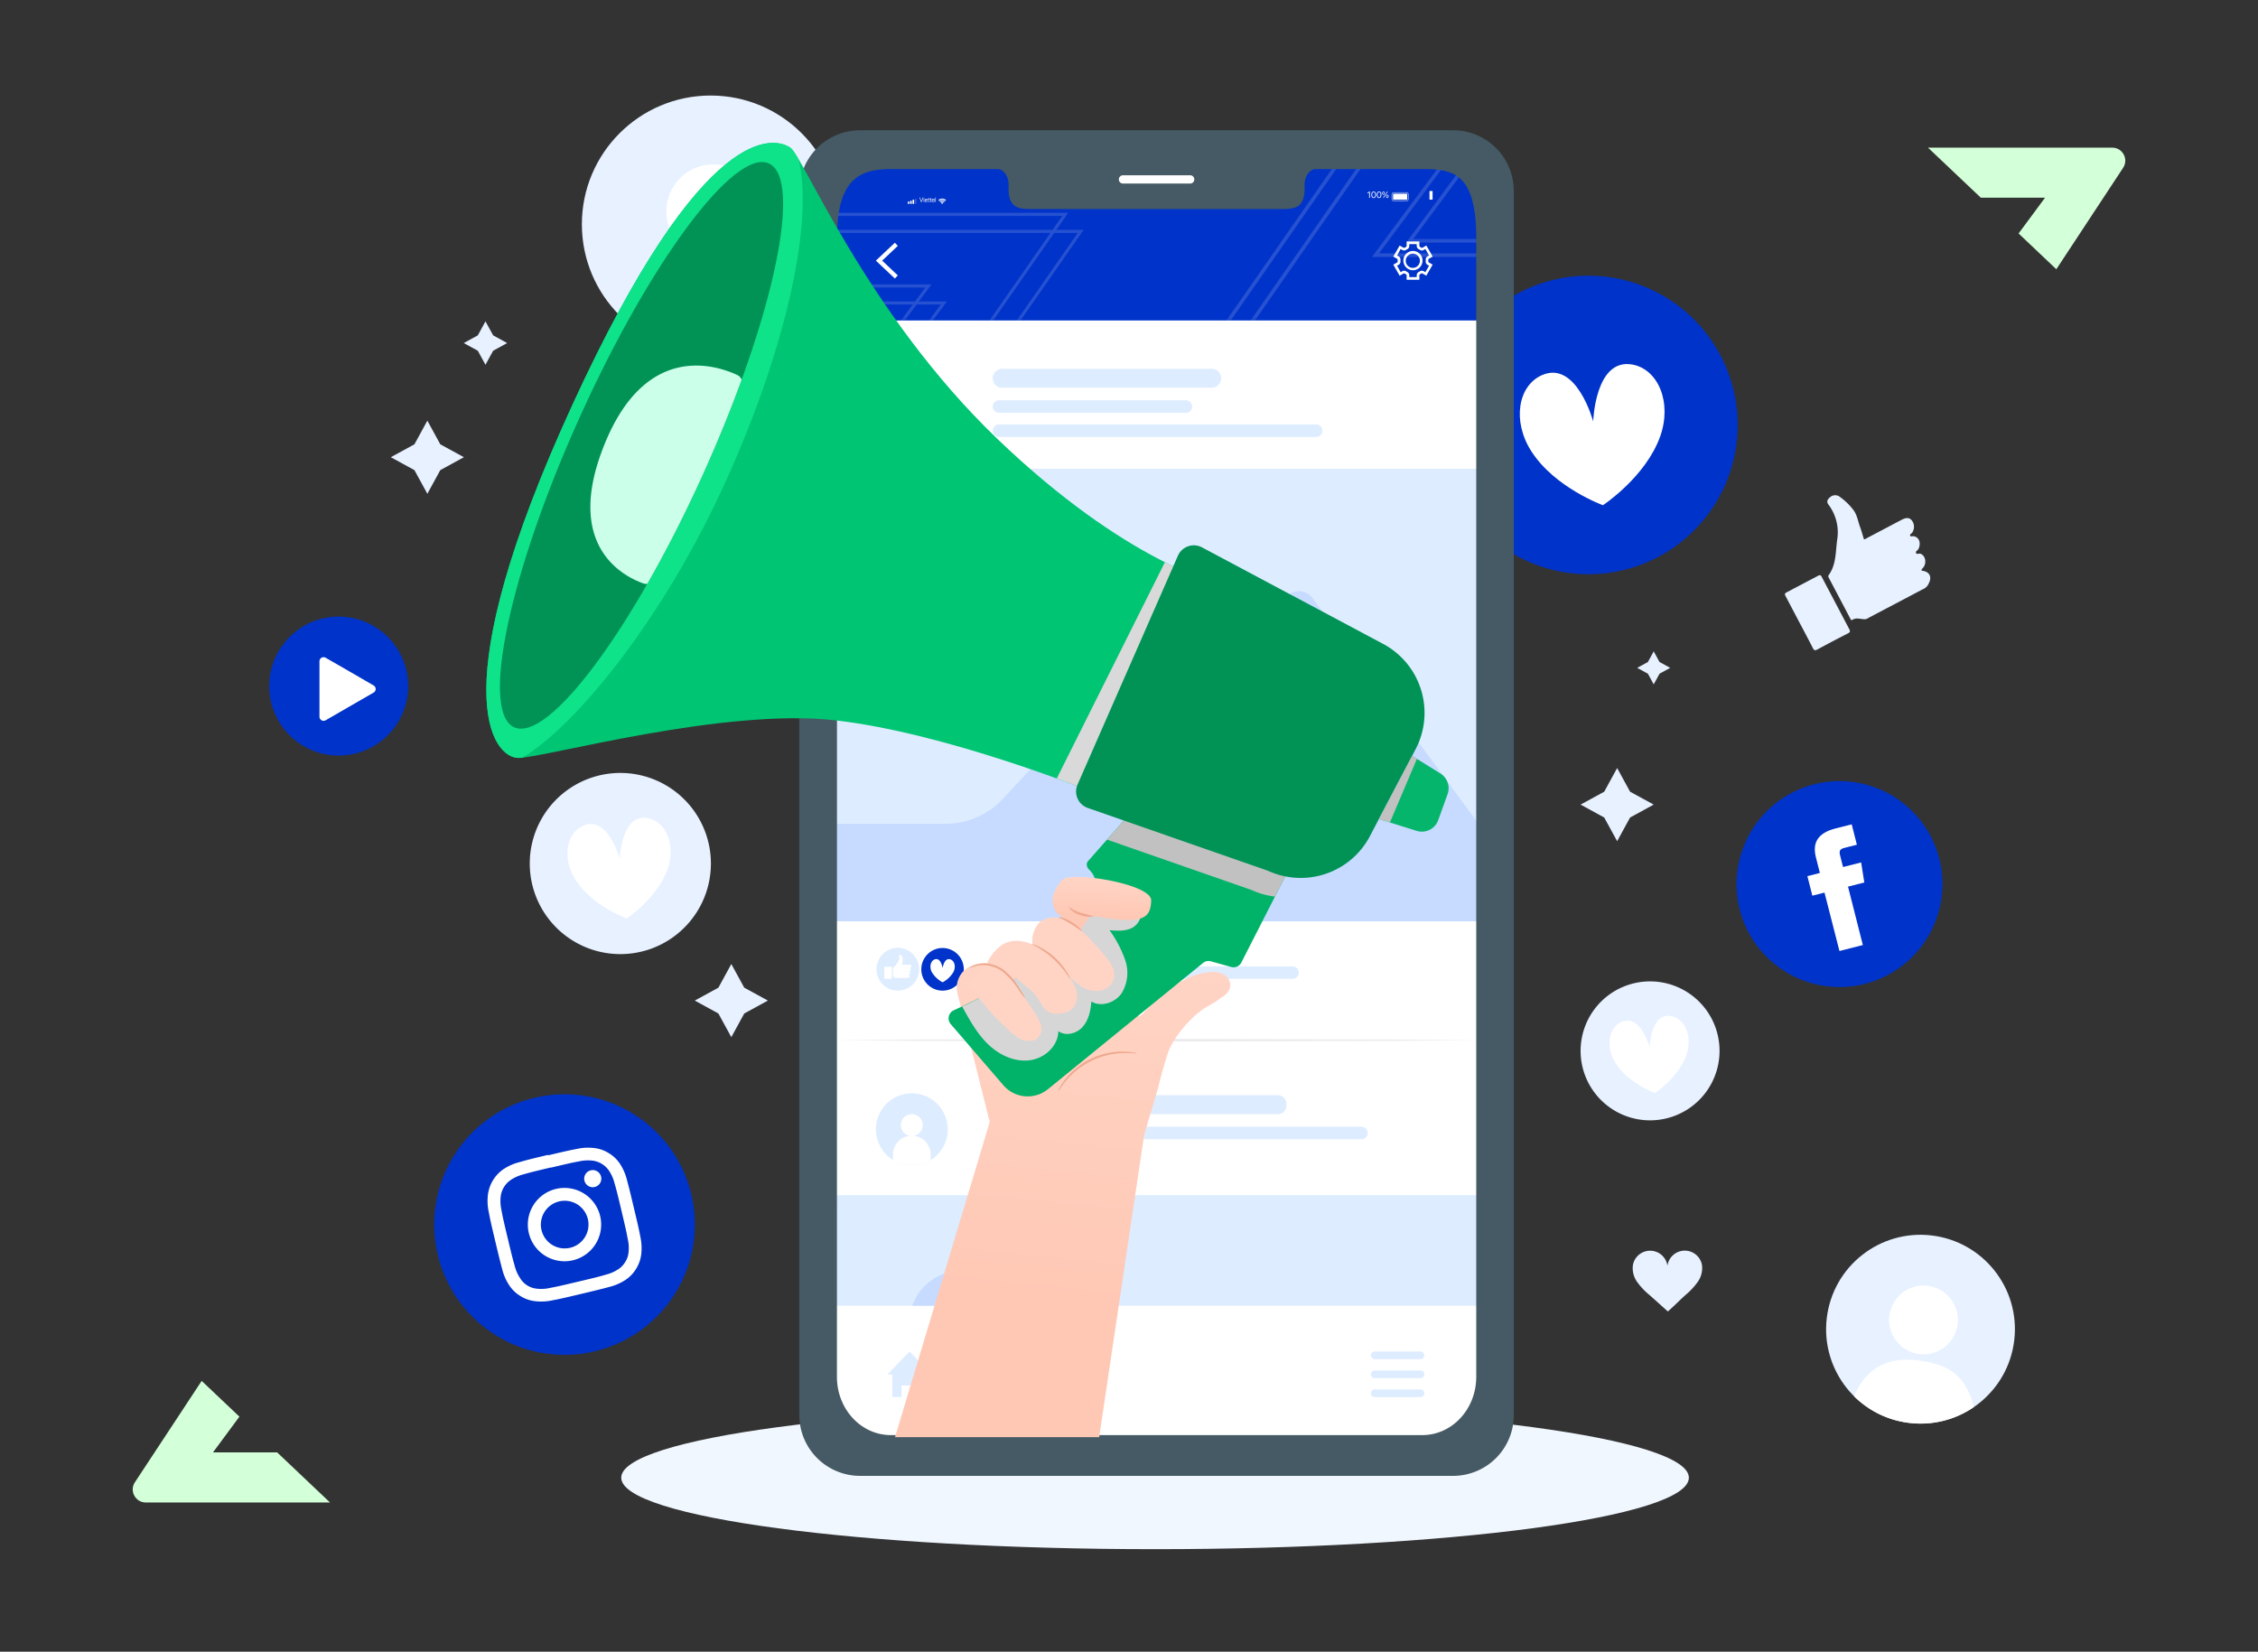 <svg xmlns="http://www.w3.org/2000/svg" width="715" height="523" fill="none"><rect width="100%" height="100%" fill="#333333" stroke="none"/><path fill="#E7F1FF" d="M184.25 71.022c0-22.518 18.254-40.772 40.771-40.772 22.518 0 40.772 18.254 40.772 40.772 0 22.517-18.254 40.772-40.772 40.772-22.517 0-40.771-18.255-40.771-40.772Z"/><path fill="#fff" d="M251.766 101.797a40.614 40.614 0 0 1-26.745 9.997 40.595 40.595 0 0 1-25.162-8.689c.06-.198.119-.398.178-.598 1.262-4.295 6.121-18.436 25.49-17.94 13.304 0 21.322 4.078 26.239 17.23ZM240.7 66.905c0 8.201-6.648 14.85-14.849 14.85s-14.85-6.649-14.85-14.85 6.649-14.85 14.85-14.85 14.849 6.649 14.849 14.85Z"/><path fill="#E7F1FF" d="m512.074 243.194 4.094 7.492 7.48 4.083-7.48 4.094-4.094 7.492-4.095-7.492-7.479-4.094 7.479-4.083 4.095-7.492ZM231.574 305.25l4.095 7.491 7.479 4.083-7.479 4.095-4.095 7.491-4.095-7.491-7.479-4.095 7.479-4.083 4.095-7.491ZM523.648 206.25l1.85 3.373 3.373 1.85-3.373 1.85-1.85 3.373-1.838-3.373-3.385-1.85 3.385-1.85 1.838-3.373ZM135.324 133.194l4.094 7.492 7.48 4.083-7.48 4.094-4.094 7.492-4.095-7.492-7.479-4.094 7.479-4.083 4.095-7.492ZM153.723 101.75l2.434 4.44 4.441 2.435-4.441 2.435-2.434 4.44-2.42-4.44-4.455-2.435 4.455-2.435 2.42-4.44ZM538.923 400.482a5.54 5.54 0 0 0-10.927.321 5.537 5.537 0 0 0-10.926-.261 7.466 7.466 0 0 0 1.347 5.398 21.92 21.92 0 0 0 3.9 4.121c2.01 1.78 3.83 3.438 5.82 5.207 2.01-1.789 3.649-3.468 5.619-5.257a21.7 21.7 0 0 0 3.87-4.161 7.493 7.493 0 0 0 1.297-5.368ZM589.19 195.954c.245.033.489.066.732.085a2.295 2.295 0 0 0 1.816-.438l17.094-9.001a3.436 3.436 0 0 0 1.692-1.434l.301-.586c.938-1.957.146-3.534-2.018-3.832-.483-.057-.386-.29-.267-.507a6.54 6.54 0 0 1 .511-.58c1.14-1.572.559-3.856-.988-4.336-.173-.05-.368-.015-.559.019-.316.056-.62.11-.784-.232-.167-.349.087-.579.352-.817.15-.135.304-.274.386-.439.955-1.875.221-3.859-1.562-4.072a1.193 1.193 0 0 0-.366.029c-.265.047-.528.093-.663-.213-.136-.308.085-.466.303-.624.102-.073.204-.146.268-.233a3.299 3.299 0 0 0-.078-3.986c-.747-.902-1.727-.943-3.258-.137l-10.899 5.739a2.873 2.873 0 0 0-.231.138c-.231.145-.462.291-.755.251-.127-.409-.247-.817-.367-1.224-.265-.901-.527-1.794-.853-2.666-.214-.569-.384-1.158-.554-1.747-.345-1.189-.688-2.377-1.389-3.394a19.604 19.604 0 0 0-4.844-4.65 2.46 2.46 0 0 0-2.864.511c-.765.662-.992 1.339-.343 2.227a14.537 14.537 0 0 1 2.498 5.229c.474 1.893.563 3.862.26 5.789-.132.918-.216 1.845-.3 2.771-.267 2.951-.532 5.89-2.37 8.464-.274.365-.136.628.024.933l6.796 12.907c.018.033.035.07.052.107.102.221.214.465.587.269.853-.562 1.747-.441 2.64-.32ZM565.418 188.778l4.319 8.202 1.084 2.053a406.154 406.154 0 0 1 3.183 6.1c.379.745.635.96 1.446.533a434.01 434.01 0 0 1 9.693-5.104c.705-.358.796-.652.428-1.351l-8.691-16.507c-.294-.583-.508-.742-1.167-.395l-9.997 5.263c-.679.358-.586.658-.298 1.206Z"/><path fill="#0033C9" d="M523.657 177.073a47.277 47.277 0 0 1-63.176-21.835 47.273 47.273 0 0 1 39.674-67.851 47.263 47.263 0 0 1 50.012 44.349 47.255 47.255 0 0 1-11.817 34.191 47.27 47.27 0 0 1-14.693 11.146Z"/><path fill="#fff" d="M525.693 138.213c-4.615 12.875-18.114 21.759-18.114 21.759s-15.245-5.544-22.619-16.992c-6.209-9.563-4.31-20.886 3.341-24.212 10.948-4.768 16.187 14.677 16.187 14.677s.596-20.124 12.377-18.017c8.204 1.469 12.667 12.002 8.828 22.785Z"/><path fill="#0033C9" d="M570.849 310.393a32.574 32.574 0 0 1-18.13-17.143 32.557 32.557 0 0 1-.679-24.943 32.563 32.563 0 0 1 42.074-18.821 32.552 32.552 0 0 1 18.131 17.143 32.563 32.563 0 0 1 .679 24.943 32.578 32.578 0 0 1-17.135 18.133 32.57 32.57 0 0 1-24.94.688Z"/><path fill="#fff" d="m582.464 301.125 7.413-1.883-4.697-18.497 5.161-1.31-1.009-6.351-5.728 1.454-.901-3.547c-.369-1.454-.216-2.116 1.256-2.489l4.025-1.023-1.639-6.455-5.143 1.306c-5.515 1.4-7.381 4.461-6.197 9.125l1.261 4.965-3.955 1.005 1.572 6.189 3.848-.977 4.733 18.488Z"/><path fill="#0033C9" d="M107.25 239.25a22 22 0 1 1 0-44 22 22 0 0 1 0 44Z"/><path fill="#fff" d="M118.295 217.034a1.299 1.299 0 0 1 .665 1.137 1.303 1.303 0 0 1-.665 1.137l-7.581 4.373-7.599 4.39a1.307 1.307 0 0 1-1.957-1.129V209.4a1.3 1.3 0 0 1 1.305-1.303c.229 0 .454.06.652.174l7.599 4.373 7.581 4.39Z"/><path fill="#0033C9" d="M188.275 427.884a41.248 41.248 0 0 1-49.651-30.564 41.246 41.246 0 0 1 30.598-49.696 41.23 41.23 0 0 1 31.173 4.991 41.244 41.244 0 0 1 2.532 68.571 41.246 41.246 0 0 1-14.652 6.698Z"/><path fill="#fff" d="M174.455 369.725c5.873-1.401 6.579-1.546 8.966-1.995a12.548 12.548 0 0 1 4.259-.212 7.027 7.027 0 0 1 2.925 1.042 7.195 7.195 0 0 1 2.242 2.141 12.573 12.573 0 0 1 1.726 3.9c.661 2.298.852 2.992 2.242 8.865 1.389 5.873 1.535 6.579 1.983 8.967.32 1.396.392 2.838.213 4.259a6.715 6.715 0 0 1-1.042 2.925 7.051 7.051 0 0 1-2.13 2.242 12.69 12.69 0 0 1-3.911 1.726c-2.242.661-2.981.851-8.854 2.241-5.873 1.39-6.579 1.547-8.967 1.995-1.4.319-2.845.391-4.27.213a6.94 6.94 0 0 1-2.925-1.042 6.818 6.818 0 0 1-2.175-2.208c-.8-1.19-1.388-2.51-1.737-3.9-.65-2.298-.84-2.982-2.241-8.855-1.401-5.873-1.547-6.579-1.995-8.966a12.901 12.901 0 0 1-.213-4.27 7.434 7.434 0 0 1 3.183-5.167 12.509 12.509 0 0 1 3.9-1.737c2.242-.65 2.993-.841 8.866-2.242m-.942-3.968c-5.974 1.424-6.725 1.626-9.045 2.298a16.385 16.385 0 0 0-5.099 2.242 11.599 11.599 0 0 0-4.898 7.957 16.645 16.645 0 0 0 .246 5.604c.46 2.365.606 3.127 2.029 9.101 1.423 5.974 1.625 6.725 2.242 9.034a16.247 16.247 0 0 0 2.241 5.099 11.103 11.103 0 0 0 3.531 3.374 10.988 10.988 0 0 0 4.483 1.603c1.868.236 3.763.153 5.604-.247 2.365-.448 3.127-.605 9.101-2.029 5.974-1.423 6.724-1.625 9.033-2.241a16.822 16.822 0 0 0 5.1-2.242 11.096 11.096 0 0 0 3.295-3.463 11.29 11.29 0 0 0 1.614-4.483 16.622 16.622 0 0 0-.258-5.604c-.448-2.376-.605-3.127-2.028-9.101-1.424-5.974-1.626-6.725-2.242-9.045a16.901 16.901 0 0 0-2.242-5.099 11.06 11.06 0 0 0-3.463-3.284 10.903 10.903 0 0 0-4.483-1.614 16.569 16.569 0 0 0-5.604.246c-2.376.46-3.127.606-9.101 2.029"/><path fill="#fff" d="M176.057 376.461a11.614 11.614 0 0 0-3.394 21.185 11.613 11.613 0 0 0 17.382-12.577 11.623 11.623 0 0 0-13.988-8.608Zm4.483 18.639a7.538 7.538 0 0 1-7.85-2.927 7.546 7.546 0 0 1 2.976-11.272 7.54 7.54 0 0 1 10.588 8.054 7.55 7.55 0 0 1-3.033 4.921 7.545 7.545 0 0 1-2.681 1.224ZM190.337 372.595a2.711 2.711 0 1 1-4.63-1.222c.364-.394.836-.67 1.357-.795a2.696 2.696 0 0 1 2.058.325 2.7 2.7 0 0 1 1.215 1.692Z"/><path fill="#E7F1FF" d="M501.882 340.425a22 22 0 1 1 41.235-15.352 22 22 0 0 1-41.235 15.352Z"/><path fill="#fff" d="M533.963 334.189c-2.526 7.048-9.915 11.911-9.915 11.911s-8.345-3.035-12.381-9.301c-3.398-5.235-2.359-11.433 1.829-13.253 5.993-2.61 8.86 8.034 8.86 8.034s.327-11.016 6.775-9.863c4.491.805 6.934 6.57 4.832 12.472Z"/><path fill="#E7F1FF" d="M169.552 283.437a28.676 28.676 0 0 1 7.353-31.014 28.678 28.678 0 0 1 43.944 5.964 28.683 28.683 0 0 1-14.438 41.932 28.684 28.684 0 0 1-36.859-16.882Z"/><path fill="#fff" d="M211.376 275.308c-3.293 9.188-12.926 15.527-12.926 15.527s-10.879-3.956-16.14-12.125c-4.431-6.824-3.076-14.904 2.383-17.278 7.813-3.402 11.552 10.474 11.552 10.474s.425-14.36 8.831-12.857c5.855 1.048 9.04 8.564 6.3 16.259Z"/><path fill="#E7F1FF" d="M578.441 417.443c1.897-16.399 16.729-28.155 33.128-26.257 16.399 1.897 28.155 16.729 26.257 33.128-1.897 16.399-16.729 28.154-33.128 26.257-16.399-1.897-28.155-16.729-26.257-33.128Z"/><path fill="#fff" d="M625.018 445.544a29.777 29.777 0 0 1-20.32 5.027 29.76 29.76 0 0 1-17.593-8.448l.18-.42c1.281-3.022 6.011-12.911 20.075-10.917 9.689 1.121 15.185 4.766 17.658 14.758ZM619.899 419.201c-.691 5.973-6.093 10.254-12.066 9.563-5.972-.691-10.254-6.093-9.563-12.065.691-5.973 6.093-10.254 12.066-9.563 5.972.691 10.254 6.093 9.563 12.065Z"/><path fill="#F1F7FF" d="M365.749 490.536c93.355 0 169.035-10.133 169.035-22.632 0-12.498-75.68-22.631-169.035-22.631-93.355 0-169.034 10.133-169.034 22.631 0 12.499 75.679 22.632 169.034 22.632Z"/><path fill="#fff" d="M467.944 74.268v364.591c0 10.306-7.69 18.642-17.162 18.642H281.251c-9.517 0-17.195-8.336-17.195-18.642V74.268c0-20.994 7.678-22.018 17.195-22.018h33.953c1.973 0 3.587 2.25 3.587 5.04v1.204c0 6.537 3.565 6.56 7.948 6.56h78.466c4.484 0 7.947 0 7.947-6.56V57.29c0-2.79 1.592-5.04 3.61-5.04h33.964c9.528.045 17.218 2.79 17.218 22.018Z"/><path fill="#0033C9" d="M467.944 101.472V74.268c0-19.228-7.69-21.973-17.196-22.018l-135.544.045h-33.965c-9.505 0-17.24.979-17.24 21.973v27.204h203.945Z"/><path fill="#fff" d="m283.369 88.196-6.019-5.67 6.019-5.67.93 1-4.954 4.67 4.954 4.669-.93 1.001ZM449.448 88.59h-4.036v-1.417a.342.342 0 0 0-.19-.304 5.654 5.654 0 0 1-.448-.259.351.351 0 0 0-.359 0l-1.211.698-2.017-3.5 1.221-.708a.325.325 0 0 0 .157-.315 1.861 1.861 0 0 1 0-.259 2.234 2.234 0 0 1 0-.259.322.322 0 0 0-.157-.315l-1.221-.709 2.017-3.498 1.211.697a.345.345 0 0 0 .359 0c.145-.09.291-.18.448-.259a.346.346 0 0 0 .19-.304v-1.417h4.036v1.406a.351.351 0 0 0 .19.304l.449.259a.346.346 0 0 0 .358 0l1.211-.698 2.007 3.5-1.211.708a.336.336 0 0 0-.168.315c.005.086.005.173 0 .259v.247a.313.313 0 0 0 .157.327l1.21.708-2.006 3.5-1.222-.698a.324.324 0 0 0-.347 0l-.449.259a.352.352 0 0 0-.19.303l.011 1.43Zm-3.195-.844h2.354v-.573a1.19 1.19 0 0 1 .639-1.058c.133-.06.261-.132.381-.214a1.12 1.12 0 0 1 1.233 0l.482.282 1.177-2.048-.493-.281a1.126 1.126 0 0 1-.572-1.125V82.3a1.135 1.135 0 0 1 .583-1.125l.482-.281-1.177-2.048-.482.281a1.116 1.116 0 0 1-1.233 0 3.103 3.103 0 0 0-.37-.213 1.184 1.184 0 0 1-.65-1.058v-.563h-2.354v.563a1.185 1.185 0 0 1-.65 1.058 2.45 2.45 0 0 0-.37.213 1.116 1.116 0 0 1-1.233 0l-.482-.28-1.121 2.047.482.281a1.122 1.122 0 0 1 .583 1.125 2.037 2.037 0 0 0 0 .428 1.127 1.127 0 0 1-.583 1.125l-.482.28 1.121 2.049.482-.282a1.117 1.117 0 0 1 1.233 0c.118.08.242.151.37.214a1.178 1.178 0 0 1 .65 1.058v.573Zm1.177-2.182a3.031 3.031 0 0 1-2.815-1.877 3.053 3.053 0 0 1 2.214-4.163 3.03 3.03 0 0 1 3.12 1.304 3.06 3.06 0 0 1-.382 3.843 3.033 3.033 0 0 1-2.137.893Zm0-5.243a2.235 2.235 0 0 0-1.26.352 2.253 2.253 0 0 0 .746 4.1 2.236 2.236 0 0 0 2.318-.946 2.254 2.254 0 0 0-1.804-3.506Z"/><path fill="#fff" fill-opacity=".18" fill-rule="evenodd" d="M289.89 62.89h.168c.093 0 .168.076.168.168V64.4a.168.168 0 0 1-.168.168h-.168a.168.168 0 0 1-.167-.168v-1.342c0-.092.075-.167.167-.167Z" clip-rule="evenodd"/><path fill="#fff" fill-rule="evenodd" d="M289.136 63.226h.167c.093 0 .168.075.168.167V64.4a.168.168 0 0 1-.168.168h-.167a.168.168 0 0 1-.168-.168v-1.007c0-.092.075-.167.168-.167ZM288.381 63.562h.167c.093 0 .168.075.168.167v.671a.168.168 0 0 1-.168.168h-.167a.168.168 0 0 1-.168-.168v-.67c0-.093.075-.168.168-.168ZM287.625 63.813h.168c.093 0 .168.075.168.167v.42a.168.168 0 0 1-.168.167h-.168a.168.168 0 0 1-.167-.167v-.42c0-.092.075-.167.167-.167Z" clip-rule="evenodd"/><path fill="#fff" d="M291.671 63.973h.175l.523-1.418h-.185l-.423 1.206h-.004l-.423-1.206h-.186l.523 1.418ZM292.572 62.778c.06 0 .107-.048.107-.107a.106.106 0 0 0-.107-.108.107.107 0 0 0 0 .214Zm-.086 1.195h.171v-1.022h-.171v1.022ZM293.311 63.993c.223 0 .39-.134.424-.303l.002-.01h-.168l-.003.01c-.03.087-.121.151-.251.151-.182 0-.298-.123-.302-.333h.736v-.063c0-.306-.17-.514-.449-.514s-.46.217-.46.534c0 .322.177.528.471.528Zm-.012-.91c.15 0 .26.093.276.291h-.559c.019-.19.135-.291.283-.291ZM294.255 63.993a.721.721 0 0 0 .091-.007v-.139c-.015.001-.034.004-.055.004-.091 0-.14-.03-.14-.14v-.619h.195v-.141h-.195v-.276h-.176v.276h-.15v.141h.15v.62c0 .196.092.28.28.28ZM294.862 63.993c.034 0 .07-.004.092-.007v-.139c-.015.001-.035.004-.055.004-.092 0-.14-.03-.14-.14v-.619h.195v-.141h-.195v-.276h-.177v.276h-.149v.141h.149v.62c0 .196.092.28.28.28ZM295.529 63.993c.223 0 .39-.134.423-.303l.002-.01h-.168l-.003.01c-.029.087-.121.151-.25.151-.182 0-.298-.123-.302-.333h.736v-.063c0-.306-.17-.514-.449-.514s-.46.217-.46.534c0 .322.177.528.471.528Zm-.012-.91c.149 0 .259.093.276.291h-.559c.018-.19.134-.291.283-.291ZM296.149 63.973h.171v-1.418h-.171v1.418ZM298.355 64.055a.6.6 0 0 1 .304.082l.037.021a.05.05 0 0 1 .01.079l-.318.317a.05.05 0 0 1-.07 0l-.316-.315a.05.05 0 0 1 .01-.078l.036-.022a.602.602 0 0 1 .307-.084ZM298.355 63.473c.267 0 .523.088.732.252l.03.023a.05.05 0 0 1 .004.075l-.19.189a.05.05 0 0 1-.065.005l-.023-.018a.815.815 0 0 0-.978.002l-.023.018a.05.05 0 0 1-.065-.005l-.19-.189a.05.05 0 0 1 .004-.074l.03-.023c.209-.166.466-.255.734-.255Z"/><path fill="#fff" d="M298.355 62.89c.424 0 .829.15 1.149.424l.028.023a.05.05 0 0 1 .003.073l-.189.189a.05.05 0 0 1-.068.003l-.023-.02a1.4 1.4 0 0 0-.9-.326 1.4 1.4 0 0 0-.902.328l-.023.02a.05.05 0 0 1-.068-.003l-.189-.188a.05.05 0 0 1 .003-.073l.027-.024a1.763 1.763 0 0 1 1.152-.425ZM433.533 62.662h.241V60.67h-.243l-.531.381v.25l.528-.367h.005v1.728ZM434.974 62.696c.458 0 .733-.397.733-1.03v-.002c0-.632-.275-1.027-.733-1.027-.459 0-.731.395-.731 1.027v.003c0 .632.272 1.029.731 1.029Zm0-.217c-.304 0-.481-.312-.481-.812v-.003c0-.5.177-.81.481-.81.303 0 .483.31.483.81v.003c0 .5-.18.812-.483.812ZM436.689 62.696c.458 0 .733-.397.733-1.03v-.002c0-.632-.275-1.027-.733-1.027-.459 0-.731.395-.731 1.027v.003c0 .632.272 1.029.731 1.029Zm0-.217c-.304 0-.481-.312-.481-.812v-.003c0-.5.177-.81.481-.81.303 0 .483.31.483.81v.003c0 .5-.18.812-.483.812ZM438.076 61.653c.252 0 .403-.192.403-.5v-.001c0-.307-.151-.499-.403-.499-.251 0-.403.192-.403.499v.001c0 .308.152.5.403.5Zm.09 1.01 1.276-1.993h-.224l-1.278 1.992h.226Zm-.09-1.176c-.134 0-.211-.124-.211-.334v-.001c0-.21.077-.333.211-.333s.212.123.212.333v.001c0 .21-.078.334-.212.334Zm1.228 1.192c.251 0 .403-.192.403-.5v-.001c0-.307-.152-.499-.403-.499s-.403.192-.403.499v.001c0 .308.152.5.403.5Zm0-.166c-.134 0-.211-.124-.211-.334v-.001c0-.21.077-.333.211-.333s.211.123.211.333v.001c0 .21-.077.334-.211.334Z"/><path fill="#fff" fill-opacity=".6" fill-rule="evenodd" d="M441.356 60.872h4.007c.39 0 .706.317.706.707v1.414c0 .39-.316.707-.706.707h-4.007a.707.707 0 0 1-.707-.707v-1.414c0-.39.317-.707.707-.707Zm0 .236a.471.471 0 0 0-.471.471v1.414c0 .26.211.471.471.471h4.007c.26 0 .471-.21.471-.471v-1.414a.471.471 0 0 0-.471-.471h-4.007Z" clip-rule="evenodd"/><path fill="#fff" d="M441.121 61.58c0-.13.105-.236.235-.236h4.006c.131 0 .236.105.236.235v1.414c0 .13-.105.236-.236.236h-4.006a.235.235 0 0 1-.235-.236V61.58Z"/><mask id="a" width="205" height="50" x="263" y="52" maskUnits="userSpaceOnUse" style="mask-type:alpha"><path fill="#0033C9" d="M467.944 101.472V74.268c0-19.228-7.69-21.973-17.196-22.018l-135.544.045h-33.965c-9.505 0-17.24.979-17.24 21.973v27.204h203.945Z"/></mask><g fill="#fff" fill-rule="evenodd" clip-rule="evenodd" mask="url(#a)" opacity=".15"><path d="M518.065 103.252H394.757l49.556-71.128 20.683 19.947-17.465 23.599h41.934l28.6 27.582Zm-2.83-1.142-26.231-25.298h-43.739l18.216-24.615-18.996-18.32-47.54 68.233h118.29ZM232.536 67.39h105.715l-42.486 60.98-17.731-17.1 14.972-20.232h-35.951L232.536 67.39Zm2.426.98 22.489 21.688h37.498l-15.617 21.103 16.286 15.707 40.757-58.498H234.962Z"/><path d="M237.433 72.776h105.714l-42.486 60.98-17.731-17.101 14.973-20.232h-35.951l-24.519-23.647Zm2.426.98 22.488 21.688h37.499l-15.618 21.103 16.286 15.707 40.757-58.498H239.859ZM507.213 107.821H383.905l49.477-71.013 24.705 14.585-21.405 28.846h41.932l28.599 27.582Zm-2.83-1.142-26.231-25.298h-43.741l22.002-29.65-22.7-13.4-47.62 68.348h118.29Z"/></g><path fill="#fff" d="M453.629 60.475h-.975v2.733h.975v-2.733Z"/><path fill="#DDECFF" d="M295.027 435.213h-1.546v7.145h-2.893v-3.646h-5.133v3.646h-2.892v-7.145h-1.559l7.018-7.268 7.005 7.268ZM451.006 429.155a1.21 1.21 0 0 0-1.209-1.21h-14.485a1.21 1.21 0 0 0 0 2.419h14.485c.668 0 1.209-.541 1.209-1.209ZM451.006 435.151c0-.668-.541-1.209-1.209-1.209h-14.485a1.209 1.209 0 1 0 0 2.419h14.485a1.21 1.21 0 0 0 1.209-1.21ZM434.103 441.148c0-.668.541-1.209 1.209-1.209h14.485a1.209 1.209 0 1 1 0 2.419h-14.485a1.21 1.21 0 0 1-1.209-1.21Z"/><path fill="#DBDBDB" d="M294.702 137.26a11.068 11.068 0 0 1-3.284 1.384 11.363 11.363 0 0 1-8.238-1.102 11.428 11.428 0 0 1-5.303-6.422 11.48 11.48 0 0 1 .449-8.328 11.419 11.419 0 0 1 5.963-5.81 11.358 11.358 0 0 1 8.308-.203 11.407 11.407 0 0 1 6.238 5.511 11.481 11.481 0 0 1 .853 8.297 11.432 11.432 0 0 1-4.986 6.673Z"/><path fill="#fff" d="M292.18 126.246a3.468 3.468 0 0 1-2.138 3.212 3.453 3.453 0 0 1-3.775-.754 3.483 3.483 0 0 1 .525-5.349 3.457 3.457 0 0 1 4.374.433 3.484 3.484 0 0 1 1.014 2.458Z"/><path fill="#fff" d="M294.703 135.831v1.429a11.116 11.116 0 0 1-3.284 1.384 11.297 11.297 0 0 1-8.677-1.384v-1.429a6.018 6.018 0 0 1 3.63-5.785 5.972 5.972 0 0 1 6.674 1.37 6.013 6.013 0 0 1 1.657 4.415Z"/><path fill="#DDECFF" d="M383.683 116.784h-66.327a2.993 2.993 0 0 0 0 5.986h66.327a2.993 2.993 0 1 0 0-5.986ZM375.504 126.764h-59.16a1.98 1.98 0 1 0 0 3.96h59.16a1.98 1.98 0 0 0 0-3.96ZM416.755 134.402H316.344a1.98 1.98 0 0 0 0 3.961h100.411a1.98 1.98 0 0 0 0-3.961ZM264.044 291.711H467.91V148.422H264.044v143.289Z"/><path fill="#DBDBDB" d="M287.876 189.16c0 3.353.991 6.631 2.847 9.42a16.902 16.902 0 0 0 7.581 6.244 16.839 16.839 0 0 0 9.76.965 16.87 16.87 0 0 0 8.649-4.64 16.972 16.972 0 0 0 4.624-8.681 17.016 17.016 0 0 0-.962-9.796 16.939 16.939 0 0 0-6.221-7.61 16.848 16.848 0 0 0-21.33 2.109 16.987 16.987 0 0 0-4.948 11.989Z"/><path fill="#C6DBFF" d="m467.944 260.546-.023 31.176H264.055V260.85h35.378a24.749 24.749 0 0 0 18.107-7.877l35.373-37.961a5.5 5.5 0 0 1 8.047 0l10.616 11.393c2.35 2.521 6.413 2.285 8.455-.492l26.795-36.451c2.198-2.99 6.665-2.99 8.863 0l52.255 71.084Z"/><path fill="#DDECFF" d="M294.701 367.316a11.364 11.364 0 0 1-3.284 1.372 11.326 11.326 0 0 1-6.586-.373 11.368 11.368 0 0 1-5.271-3.982 11.443 11.443 0 0 1-.533-12.662 11.394 11.394 0 0 1 4.917-4.414 11.331 11.331 0 0 1 6.532-.929 11.355 11.355 0 0 1 5.946 2.867 11.417 11.417 0 0 1 2.824 12.736 11.43 11.43 0 0 1-4.545 5.385Z"/><path fill="#fff" d="M292.18 356.256a3.468 3.468 0 0 1-2.138 3.212 3.463 3.463 0 0 1-4.723-2.534 3.49 3.49 0 0 1 1.473-3.569 3.458 3.458 0 0 1 4.374.433 3.484 3.484 0 0 1 1.014 2.458Z"/><path fill="#fff" d="M294.703 365.841v1.474a11.418 11.418 0 0 1-3.284 1.373 11.245 11.245 0 0 1-8.677-1.384v-1.429a6.018 6.018 0 0 1 3.63-5.785 5.972 5.972 0 0 1 6.674 1.37 6.013 6.013 0 0 1 1.657 4.415v-.034Z"/><path fill="#DDECFF" d="M404.618 346.794h-87.504a2.75 2.75 0 0 0-2.75 2.75v.485a2.75 2.75 0 0 0 2.75 2.75h87.504a2.75 2.75 0 0 0 2.75-2.75v-.485a2.75 2.75 0 0 0-2.75-2.75ZM431.103 356.773H316.344a1.98 1.98 0 0 0 0 3.961h114.759a1.98 1.98 0 0 0 0-3.961Z"/><path fill="#EBEBEB" d="M354.807 364.413h-40.443v3.96h40.443v-3.96Z"/><path fill="#DDECFF" d="M467.922 378.442H264.056v35.001h203.866v-35.001Z"/><path fill="#C6DBFF" d="M320.664 413.444h-31.79a16.942 16.942 0 0 1 6.18-8.13 16.852 16.852 0 0 1 9.715-3.085 16.85 16.85 0 0 1 9.714 3.085 16.95 16.95 0 0 1 6.181 8.13Z"/><path fill="#DDECFF" d="M284.299 313.672c3.727 0 6.748-3.032 6.748-6.773 0-3.741-3.021-6.773-6.748-6.773-3.727 0-6.748 3.032-6.748 6.773 0 3.741 3.021 6.773 6.748 6.773Z"/><path fill="#fff" d="M283.261 309.517c.039.028.079.056.119.082.09.058.197.082.303.067h3.576a.64.64 0 0 0 .403-.09l.09-.067a.456.456 0 0 0 .185-.166.46.46 0 0 0 0-.478.45.45 0 0 0-.185-.166c-.067-.101 0-.101 0-.101a.667.667 0 0 1 .135-.057.52.52 0 0 0 .224-.799.197.197 0 0 0-.088-.031c-.058-.01-.114-.02-.114-.115 0-.094.065-.104.129-.114.036-.006.071-.012.095-.032.325-.225.37-.619.101-.799-.019-.015-.045-.024-.07-.033-.049-.016-.094-.032-.087-.091.011-.09.112-.09.168-.09a.604.604 0 0 0 .337-.663c-.045-.214-.202-.304-.527-.304h-2.433c.015-.083.035-.165.055-.248.04-.165.08-.33.08-.495.074-.332.115-.672.123-1.012a3.66 3.66 0 0 0-.392-1.182.459.459 0 0 0-.516-.168c-.179.045-.246.135-.246.337a2.718 2.718 0 0 1-.494 2.048c-.102.14-.197.286-.291.432-.301.462-.601.923-1.121 1.188a.146.146 0 0 0-.078.157v2.701c0 .018-.018.038-.033.056-.034.04-.06.071.1.056.182-.017.317.08.452.177ZM279.995 306.291v1.722c0 .192.001.382.003.572.002.378.005.752-.003 1.126 0 .158.023.214.191.214h2.029c.179.011.179-.034.179-.18v-3.465c0-.169-.022-.169-.157-.169h-2.085c-.157 0-.157.056-.157.18Z"/><path fill="#0033C9" d="M291.922 308.508a6.78 6.78 0 0 1 .226-3.907 6.747 6.747 0 0 1 2.348-3.124 6.705 6.705 0 0 1 7.456-.318 6.742 6.742 0 0 1 2.603 2.913 6.767 6.767 0 0 1-1.123 7.405 6.728 6.728 0 0 1-3.349 2.004 6.718 6.718 0 0 1-5.112-.782 6.728 6.728 0 0 1-1.942-1.79 6.768 6.768 0 0 1-1.107-2.401Z"/><path fill="#fff" d="M301.921 307.754a8.687 8.687 0 0 1-3.442 3.285 8.679 8.679 0 0 1-3.452-3.285c-.841-1.721-.303-3.589 1.031-3.994 1.928-.585 2.421 2.779 2.421 2.779s.494-3.375 2.41-2.779c1.346.405 1.884 2.273 1.032 3.994Z"/><path fill="#DDECFF" d="M409.311 306.021h-91.869a1.958 1.958 0 1 0 0 3.916h91.869a1.958 1.958 0 0 0 0-3.916Z"/><path fill="#EBEBEB" d="m264.043 329.366 25.491-.202 25.479-.079 50.969-.135 50.969.135 25.479.079 25.491.202-25.491.203-25.479.079-50.969.146-50.969-.146-25.479-.079-25.491-.203Z"/><path fill="#455A64" d="M272.161 41.25h188.15a19.212 19.212 0 0 1 17.638 12.022 19.212 19.212 0 0 1 1.393 7.365v387.297a19.22 19.22 0 0 1-19.031 19.387h-188.15a19.238 19.238 0 0 1-13.535-5.754 19.238 19.238 0 0 1-5.518-13.633V60.637a19.231 19.231 0 0 1 19.053-19.387Zm-7.145 394.72c0 10.194 7.635 18.441 17.05 18.441h168.318c9.438 0 17.072-8.247 17.072-18.441V75.316c0-20.767-7.634-21.78-17.072-21.78h-33.721c-1.959 0-3.562 2.227-3.562 4.987v1.19c0 6.467-3.539 6.489-7.879 6.489h-77.949c-4.385 0-7.902 0-7.902-6.489v-1.19c0-2.76-1.58-4.986-3.572-4.986h-33.711c-9.415 0-17.05 2.76-17.05 21.78l-.022 360.653Z"/><path fill="#fff" d="M355.598 58.122h21.267a1.313 1.313 0 1 0 0-2.627h-21.267a1.312 1.312 0 1 0 0 2.627Z"/><path fill="url(#b)" d="m362.312 359.282 4.314-14.487a160.752 160.752 0 0 1 3.095-11.076c1.218-3.802 4.313-7.799 7.14-10.674 4.399-4.472 6.495-4.496 9.443-6.873.268-.17.573-.426.829-.56a4.647 4.647 0 0 0 1.438-1.219c2.546-2.753.097-7.03-5.081-6.616-3.887.305-10.248 1.414-20.581 12.075-.134.171-.268.305-.389.463-5.423 7.055-10.516-13.074-11.442-20.568a7.841 7.841 0 0 0-3.842-5.597 7.839 7.839 0 0 0-6.771-.495l-25.174 11.771a11.774 11.774 0 0 0-7.31.243 7.509 7.509 0 0 0-4.801 8.883l10.223 40.709-29.987 99.794h64.64l14.256-95.773Z"/><path fill="#00B368" d="m412.027 267.628-18.962 37.16a2.75 2.75 0 0 1-3.186 1.4l-6.457-1.796a2.748 2.748 0 0 0-2.472.517l-49.099 39.958a10.162 10.162 0 0 1-14.122-1.218l-16.686-19.375c-1.211-1.407-.726-3.592.961-4.369 9.582-4.415 36.456-17.577 42.288-28.822 4.945-9.535 2.495-13.962.53-15.78-.704-.652-.963-1.864-.329-2.584l16.833-19.128 50.701 14.037Z"/><path fill="#00C573" d="M386.109 184.897s-29.243-6.47-70.415-46.046C274.521 99.275 254.375 49.5 250.25 46.75c-4.718-3.145-27.075-9.74-68.918 81.268-41.842 91.009-25.356 112.1-17.059 111.979 8.298-.122 64.848-15.926 100.159-11.917 35.312 4.009 80.7 22.42 80.7 22.42l40.977-65.603Z"/><path fill="#D9D9D9" fill-rule="evenodd" d="M368.867 178.015c10.914 5.482 17.243 6.882 17.243 6.882L345.132 250.5s-3.984-1.617-10.51-3.995l34.245-68.49Z" clip-rule="evenodd" style="mix-blend-mode:multiply"/><path fill="#C1C1C1" fill-rule="evenodd" d="M403.723 283.898a24.755 24.755 0 0 1-7.457-2.101l-45.736-15.939 10.795-12.267 50.701 14.037-8.303 16.27Z" clip-rule="evenodd" style="mix-blend-mode:multiply"/><path fill="#009355" d="m448.239 237.252-9.979 18.971-4.472 8.53a24.757 24.757 0 0 1-32.277 10.966l-57.075-19.89a5.5 5.5 0 0 1-3.227-7.403l31.781-72.462a5.499 5.499 0 0 1 7.623-2.644l57.391 30.582a24.76 24.76 0 0 1 10.235 33.35Z"/><path fill="#FF725E" d="M184.67 132.426c-22.261 49.3-31.534 93.238-20.714 98.124 10.82 4.886 37.663-31.108 59.925-80.42 22.261-49.311 31.534-93.225 20.714-98.123-10.82-4.899-37.663 31.12-59.925 80.419Z"/><path fill="#0EE38A" fill-rule="evenodd" d="M252.818 50.31c-1.158-1.954-2.01-3.188-2.568-3.56-4.718-3.145-27.075-9.74-68.918 81.268-41.842 91.009-25.356 112.1-17.059 111.979.297-.005.654-.029 1.07-.072 17.06-10.09 44.881-44.114 64.65-87.904C249.667 108.44 257.652 69 252.818 50.31Z" clip-rule="evenodd"/><path fill="#009355" d="M183.536 132.17c-22.262 49.3-31.535 93.238-20.715 98.124 10.82 4.886 37.664-31.108 59.925-80.419 22.262-49.312 31.534-93.226 20.714-98.124-10.82-4.899-37.663 31.12-59.924 80.419Z"/><path fill="#06B56C" d="M455.412 259.701a5.5 5.5 0 0 1-6.822 3.385l-11.963-3.756 10.515-19.983 8.967 5.572a5.499 5.499 0 0 1 2.272 6.534l-2.969 8.248Z"/><path fill="#C1C1C1" d="m447.142 239.347-10.515 19.983 3.497 1.096 8.541-20.141-1.523-.938Z" style="mix-blend-mode:multiply"/><path fill="#CBFFE9" fill-rule="evenodd" d="M234.84 120.238a2.606 2.606 0 0 0-1.354-1.482c-6.81-3.186-28.891-10.412-42.008 21.785-13.115 32.195 5.764 41.895 12.228 44.193.429.153.867.184 1.284.113 5.988-10.461 12.024-22.275 17.756-34.972 4.609-10.21 8.661-20.189 12.094-29.637Z" clip-rule="evenodd"/><path fill="#D6D6D6" d="M304.666 318.706c2.327 4.216 4.691 8.53 8.115 11.856 3.424 3.327 8.103 5.69 12.977 5.203 4.874-.487 9.321-4.46 9.37-9.26 2.291 1.718 5.812.792 7.713-1.365 1.901-2.157 2.522-5.142 2.741-8.005 3.12 1.839 7.458.389 9.541-2.571a12.363 12.363 0 0 0 1.219-10.431 36.783 36.783 0 0 0-5.008-9.589c2.437.195 4.947.366 7.091-.719 2.145-1.084 3.656-3.936 2.352-5.983a5.886 5.886 0 0 0-3.497-2.229c-3.765-1.219-6.397-2.121-10.321-1.67-.901 0 1.572 10.333-23.004 24.443-14.586 8.346-19.289 10.32-19.289 10.32Z" style="mix-blend-mode:multiply"/><path fill="#EEA78C" d="M360.01 333.572c0 .11-1.645-.207-4.301-.134a24.374 24.374 0 0 0-18.058 8.664c-1.718 2.022-2.437 3.497-2.595 3.436.101-.38.261-.742.475-1.072a21.238 21.238 0 0 1 1.767-2.657 23.158 23.158 0 0 1 18.411-8.822c1.062.007 2.122.105 3.168.293.392.03.776.129 1.133.292Z"/><path fill="#FFD4C4" d="M306.263 312.115c3.96 3.801 6.665 8.005 10.82 11.831 1.888 1.743 4.874 5.033 7.311 5.471 2.437.439 4.142.11 5.142-2.254.816-1.913-.646-4.533-1.645-6.092-2.644-4.155-5.179-7.397-7.153-10.626-.938-1.51.268-1.827.707-1.121 1.901 1.974 4.752 3.656 6.458 5.837 2.339 2.937 2.754 6.848 8.87 5.605a5.354 5.354 0 0 0 2.267-.938c2.303-1.767 2.437-4.874 1.438-7.311a19.89 19.89 0 0 0-3.412-5.142c2.607 2.936 5.446 6.092 9.589 6.36a5.691 5.691 0 0 0 5.788-3.131c1.218-2.778-.524-5.471-2.291-7.64a80.027 80.027 0 0 0-10.393-10.625 7.96 7.96 0 0 0-5.045-1.864c-2.144 0-4.874.39-6.092 2.242a8.346 8.346 0 0 0-1.67 6.372s-5.361-2.717-9.674.122a13.72 13.72 0 0 0-5.386 7.75l-5.629 5.154Z"/><path fill="url(#c)" d="M334.836 289.304a6.425 6.425 0 0 1-.756-7.31c.914-1.792 2.06-3.534 3.229-3.924 5.106-1.718 27.428 2.145 27.221 7.092-.207 4.947-1.84 7.311-13.939 5.568a379.209 379.209 0 0 0-5.471-.719l-2.924 4.387-7.36-5.094Z"/><path fill="#EEA78C" d="M338.833 310.044a29.101 29.101 0 0 0-12.294-11.149c.83.133 1.631.414 2.363.828a21.208 21.208 0 0 1 8.871 8.042c.492.687.851 1.46 1.06 2.279ZM342.585 294.825c-.109.097-1.584-1.097-3.594-2.328a26.432 26.432 0 0 0-2.608-1.45c-.694-.316-1.157-.402-1.145-.499.012-.098.524-.146 1.292.085.988.318 1.93.764 2.802 1.328 2.059 1.255 3.412 2.73 3.253 2.864ZM346.338 290.219a9.54 9.54 0 0 1-4.301-.488 7.948 7.948 0 0 1-2.754-1.486c-.609-.524-.865-.951-.804-1.012a18.2 18.2 0 0 0 3.741 1.852c1.396.286 2.772.665 4.118 1.134ZM324.649 316.172a15.955 15.955 0 0 1-2.035-2.644 23.66 23.66 0 0 0-5.202-5.922 10.467 10.467 0 0 0-7.384-1.95 12.52 12.52 0 0 0-3.108.987s.22-.256.719-.56a6.818 6.818 0 0 1 2.315-.878 10.42 10.42 0 0 1 7.823 1.889 21.11 21.11 0 0 1 5.215 6.178 19.798 19.798 0 0 1 1.657 2.9Z"/><path fill="#D3FFD9" d="M672.288 53.144 651.14 85.25l-11.953-11.323 8.377-11.324h-20.33L610.5 46.75h58.343c3.284 0 5.251 3.651 3.445 6.394ZM42.711 469.356 63.86 437.25l11.953 11.324-8.376 11.323h20.33L104.5 475.75H46.156c-3.284 0-5.251-3.651-3.445-6.394Z"/><defs><linearGradient id="b" x1="346.646" x2="325.02" y1="238.964" y2="453.965" gradientUnits="userSpaceOnUse"><stop stop-color="#FFDBCE"/><stop offset=".802" stop-color="#FFC8B5"/></linearGradient><linearGradient id="c" x1="351.891" x2="351.099" y1="272.057" y2="294.482" gradientUnits="userSpaceOnUse"><stop stop-color="#FFDBCE"/><stop offset=".802" stop-color="#FFC8B5"/></linearGradient></defs></svg>